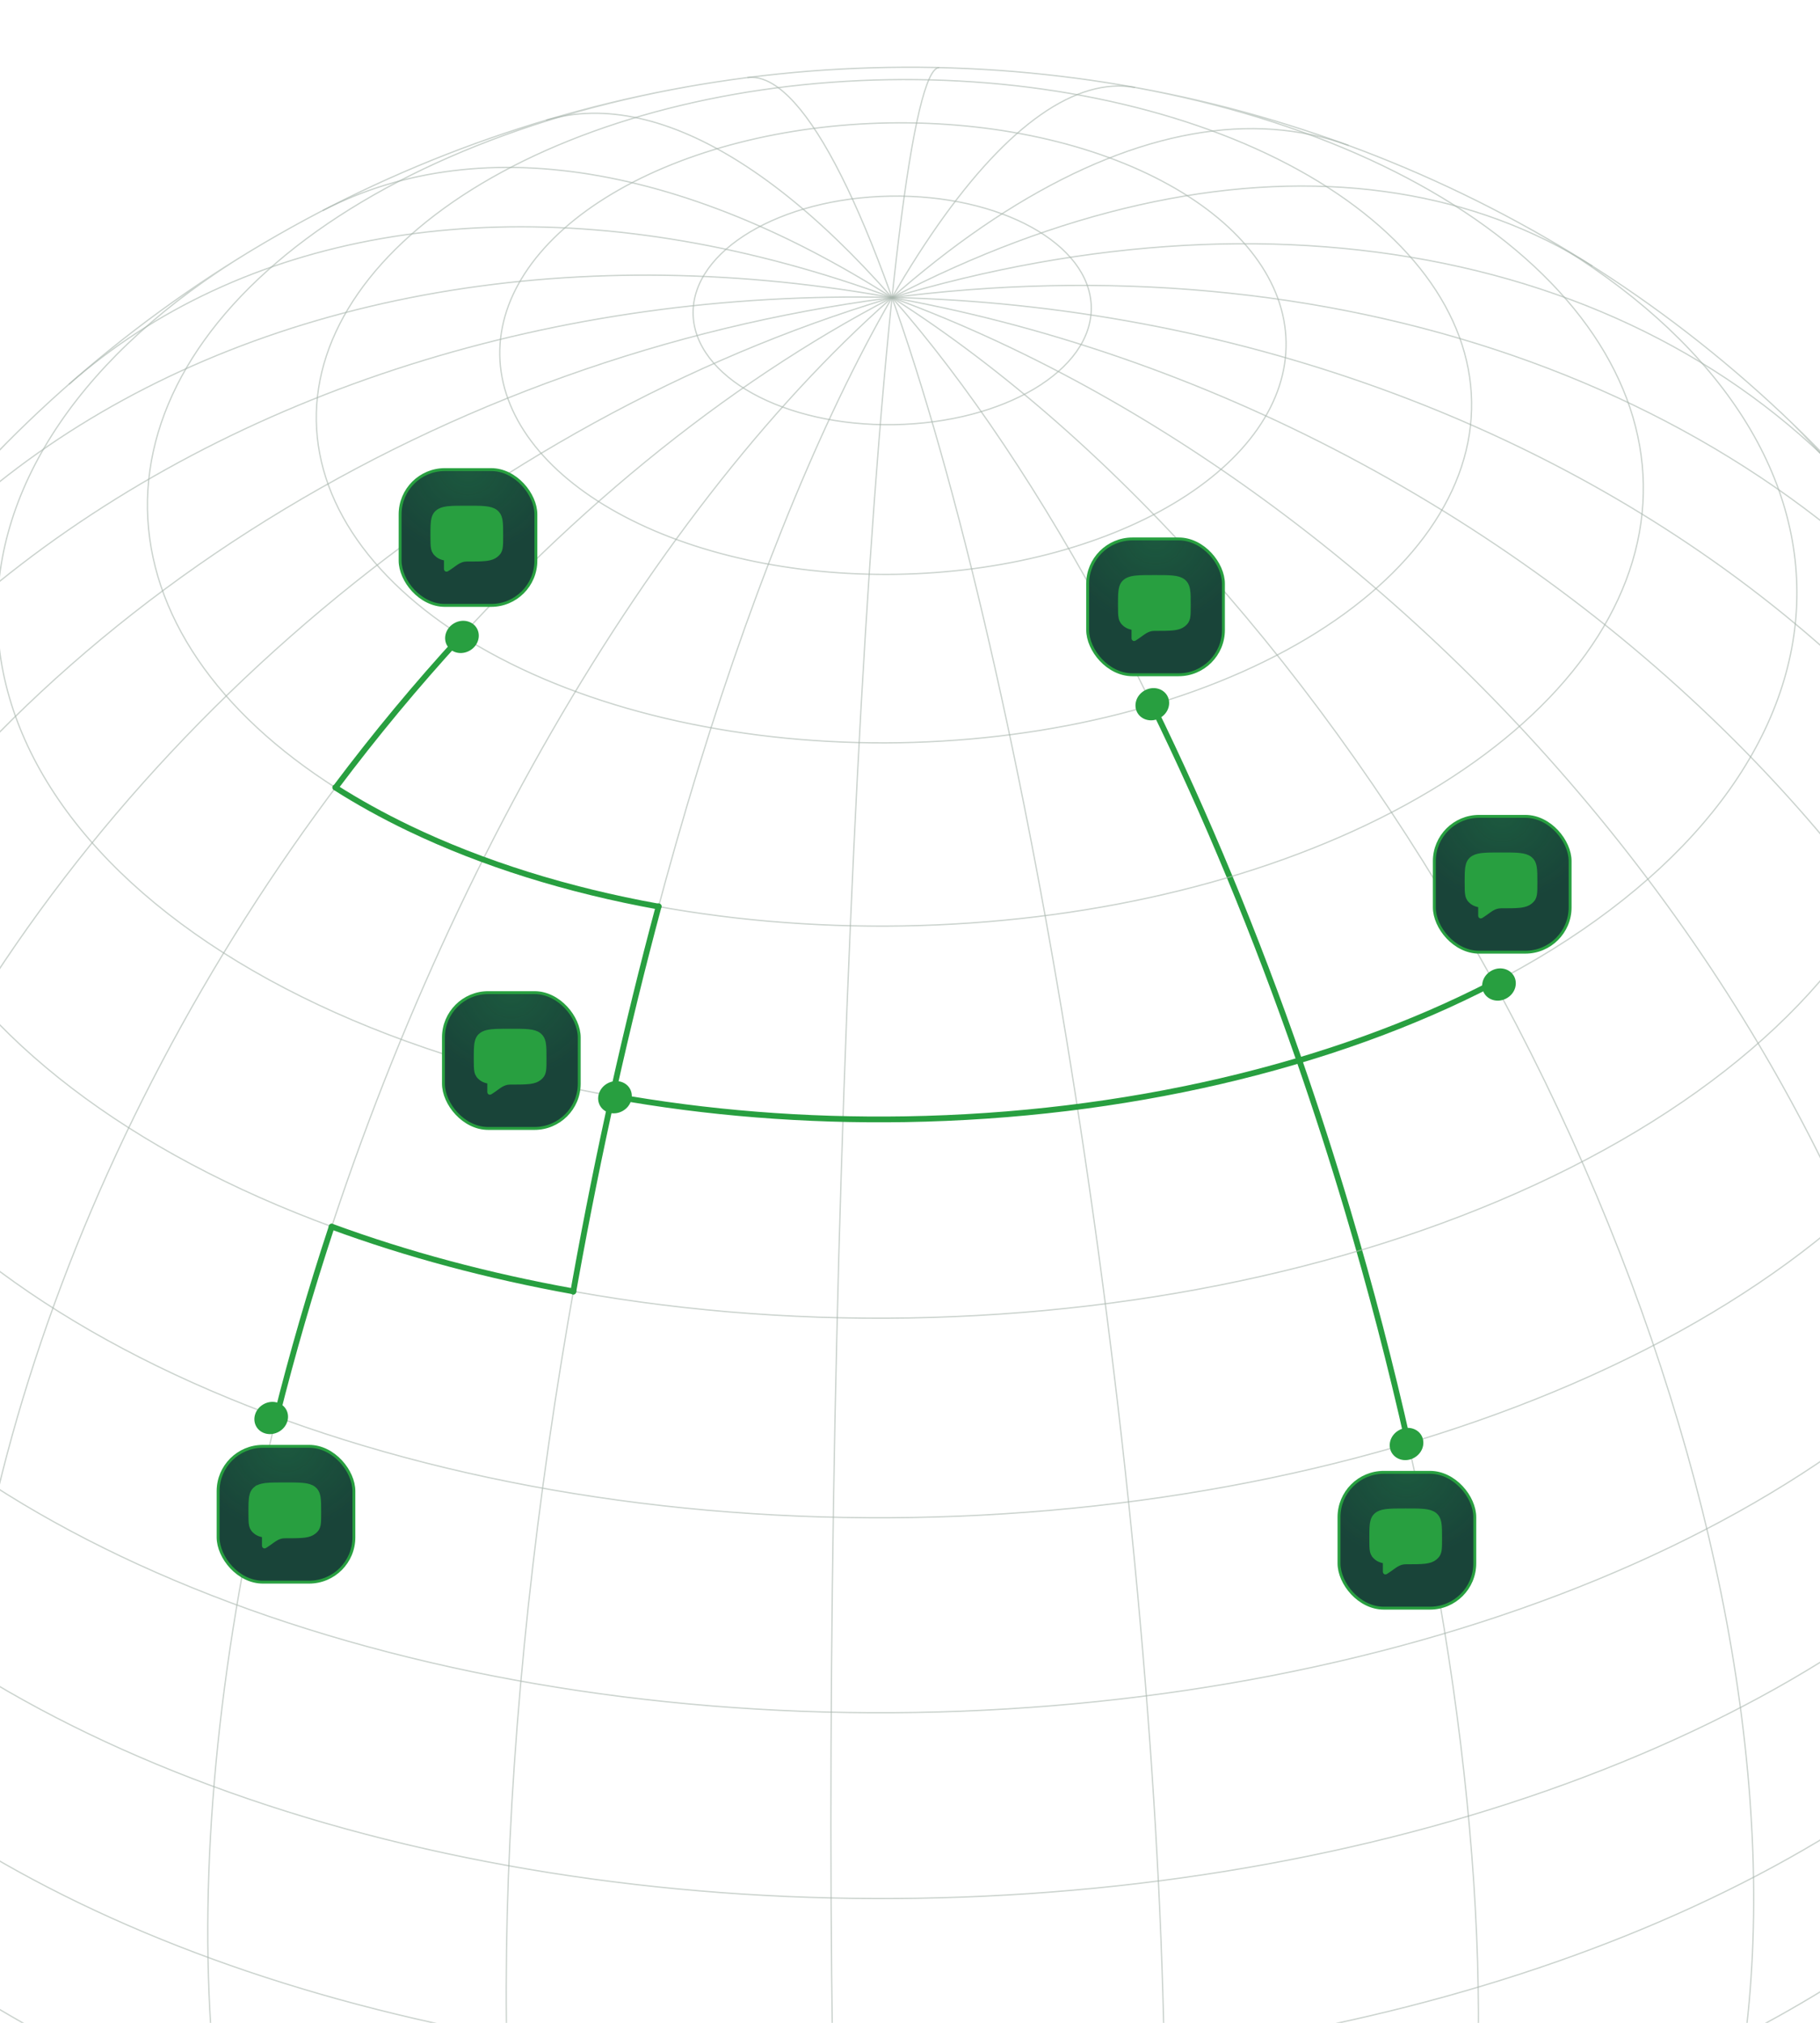 <svg width="630" height="700" viewBox="0 0 630 700" fill="none" xmlns="http://www.w3.org/2000/svg">
<g style="mix-blend-mode:lighten">
<path opacity="0.6" d="M304.503 904.163C300.067 904.056 296.229 883.607 293.311 844.866C290.393 806.124 288.526 750.456 287.875 683.45C287.227 616.442 287.833 540.474 289.642 463.186C291.453 385.864 294.403 309.965 298.155 243.063C301.94 176.163 306.419 120.643 311.148 82.097C315.876 43.516 320.693 23.284 325.128 23.39" stroke="#A8B5AD" stroke-width="0.448"/>
<path opacity="0.6" d="M236.672 897.328C216.386 893.666 200.058 870.037 189.311 828.829C178.602 787.623 173.858 730.237 175.575 662.505C177.294 594.775 185.438 519.04 199.165 442.96C212.892 366.845 231.705 293.058 253.706 228.99C275.746 164.921 300.184 112.816 324.62 77.944C349.058 43.071 372.612 26.636 392.898 30.263" stroke="#A8B5AD" stroke-width="0.448"/>
<path d="M228 313.612C216.909 354.958 207.172 398.563 199.165 442.96C198.922 444.307 198.68 445.653 198.441 447" stroke="#289F40" stroke-width="2" stroke-linecap="round"/>
<path opacity="0.6" d="M162.745 877.23C129.482 864.988 103.871 833.87 88.418 787.012C72.962 740.151 68.267 679.16 74.759 610.195C81.251 541.23 98.717 466.71 125.408 394.128C152.1 321.543 187.085 253.473 226.804 196.751C266.559 140.028 309.636 96.625 351.782 70.902C393.93 45.216 433.61 38.1 466.835 50.345" stroke="#A8B5AD" stroke-width="0.448"/>
<path opacity="0.6" d="M78.373 835.492C38.036 809.847 9.317 767.464 -4.865 712.614C-19.047 657.767 -18.192 592.391 -2.441 523.057C13.345 453.719 43.491 382.881 84.977 317.622C126.462 252.364 177.887 195.05 233.973 151.358C290.098 107.664 348.962 79.211 404.63 68.8C460.298 58.39 510.869 66.449 551.203 92.094" stroke="#A8B5AD" stroke-width="0.448"/>
<path d="M116.181 272.5C129.849 254.293 144.287 236.91 159.355 220.5" stroke="#289F40" stroke-width="2" stroke-linecap="round"/>
<path opacity="0.6" d="M-15.988 754.708C-53.582 711.966 -75.237 656.521 -78.769 593.959C-82.3 531.399 -67.601 463.919 -36.106 398.322C-4.611 332.725 42.528 271.3 100.581 220.221C158.635 169.142 225.581 130.243 294.669 107.387C363.757 84.531 432.551 78.552 494.137 90.033C555.723 101.515 607.968 130.095 645.56 172.838" stroke="#A8B5AD" stroke-width="0.448"/>
<path opacity="0.6" d="M-99.991 612.136C-120.941 553.576 -122.34 489.215 -104.044 425.496C-85.785 361.778 -48.478 300.951 4.119 249.098C56.717 197.28 122.726 156.27 195.546 130.252C268.368 104.196 345.417 94.043 418.929 100.782C492.441 107.522 559.885 130.874 614.41 168.574C668.935 206.275 708.677 256.911 729.627 315.468" stroke="#A8B5AD" stroke-width="0.448"/>
<path opacity="0.6" d="M-123.305 417.764C-113.318 322.82 -57.617 236.594 31.605 178.072C120.828 119.55 236.223 93.543 352.403 105.735C468.58 117.928 576.081 167.361 651.175 243.111C726.272 318.9 762.877 414.795 752.926 509.738" stroke="#A8B5AD" stroke-width="0.448"/>
<path opacity="0.6" d="M-66.646 243.388C-21.377 165.052 62.223 113.113 165.78 99.054C269.334 84.997 384.318 109.899 485.481 168.379C586.639 226.823 665.676 314.007 705.181 410.755C744.684 507.507 741.458 605.87 696.191 684.208" stroke="#A8B5AD" stroke-width="0.448"/>
<path opacity="0.6" d="M23.852 133.005C83.433 80.603 171.212 65.186 267.92 90.177C364.629 115.167 462.265 178.466 539.437 266.186C616.606 353.907 666.92 458.876 679.351 557.953C691.786 657.028 665.304 742.153 605.721 794.556" stroke="#A8B5AD" stroke-width="0.448"/>
<path opacity="0.6" d="M111.685 72.888C167.404 43.948 242.254 57.37 319.742 110.189C397.232 163.007 471.019 250.964 524.913 354.613C578.773 458.295 608.313 569.2 606.994 662.987C605.675 756.778 573.659 825.737 517.941 854.678" stroke="#A8B5AD" stroke-width="0.448"/>
<path opacity="0.6" d="M189.053 41.609C229.267 29.617 281.081 62.64 333.091 133.333C385.104 204.025 433.069 306.655 466.411 418.648C499.753 530.605 515.758 642.778 510.913 730.428C506.066 818.076 480.755 874.051 440.543 886.006" stroke="#A8B5AD" stroke-width="0.448"/>
<path d="M398.853 244C417.463 281.95 434.666 323.437 449.778 367C455.652 383.931 461.21 401.175 466.411 418.648C474.468 445.702 481.513 472.769 487.496 499.5" stroke="#289F40" stroke-width="2" stroke-linecap="round"/>
<path opacity="0.6" d="M258.685 26.845C276.816 24.523 300.079 68.333 323.411 148.625C346.742 228.917 368.229 339.125 383.105 454.995C397.983 570.867 405.081 682.936 402.764 766.541C400.482 850.109 389.029 898.391 370.899 900.714" stroke="#A8B5AD" stroke-width="0.448"/>
<path opacity="0.6" d="M391.132 897.675C346.059 905.603 298.304 906.4 252.99 899.982M543.499 840.299C485.505 875.551 405.671 896.171 322.022 897.566C238.372 898.965 157.932 880.984 98.758 847.723M626.871 774.737C563.794 838.051 447.805 878.164 321.77 880.268C195.735 882.372 78.471 846.151 13.316 784.98M685.498 701.765C657.845 744.839 608.214 782.331 543.197 809.265C478.179 836.197 400.779 851.368 321.308 852.695C241.84 854.024 163.977 841.479 98.096 816.696C32.214 791.946 -18.638 756.132 -47.712 714.006M725.497 623.156C704.865 676.314 653.644 724.253 580.143 759.187C506.641 794.121 415.188 813.997 320.654 815.576C226.119 817.153 134.053 800.34 59.428 767.879C-15.199 735.416 -67.991 689.216 -90.389 636.775M748.564 540.684C737.724 601.899 687.993 659.112 608.919 701.35C529.845 743.624 426.929 767.983 319.925 769.765C212.92 771.552 109.25 750.643 28.809 711.033C-51.632 671.423 -103.247 615.901 -116.122 555.118M755.27 456.429C756.009 500.796 736.373 544.674 698.38 583.735C660.351 622.802 605.307 655.626 538.713 678.908C472.12 702.19 396.377 715.135 319.035 716.426C241.69 717.719 165.559 707.309 98.225 686.261C30.892 665.215 -25.251 634.248 -64.528 596.472C-103.841 558.698 -124.895 515.466 -125.635 471.135M755.27 456.429C757.218 573.237 712.668 686.062 631.444 770.047C550.216 854.03 438.977 902.285 322.133 904.234C205.326 906.185 92.501 861.635 8.518 780.446C-75.467 699.219 -123.721 587.98 -125.671 471.136C-127.621 354.328 -83.071 241.503 -1.881 157.519C79.344 73.536 190.586 25.281 307.428 23.331C424.235 21.381 537.06 65.931 621.045 147.121C705.027 228.346 753.32 339.623 755.27 456.429ZM745.757 372.447C755.617 418.931 742.349 466.342 707.483 509.249C672.617 552.117 617.603 588.726 548.71 614.823C479.822 640.957 399.854 655.522 318.041 656.889C236.192 658.253 155.817 646.364 86.094 622.546C16.372 598.728 -39.87 564.012 -76.113 522.328C-112.39 480.647 -127.198 433.704 -118.93 386.881M719.952 290.825C739.949 337.682 734.682 387.16 704.872 432.795C675.064 478.462 622.048 518.136 552.837 546.655C483.627 575.174 401.41 591.182 316.968 592.592C232.525 594 149.819 580.745 79.696 554.553C9.572 528.361 -44.739 490.477 -76.055 445.829C-107.372 401.18 -114.287 351.906 -95.864 304.445M677.346 213.559C708.491 258.679 713.005 308.679 690.216 355.997C667.428 403.314 618.597 445.41 551.044 475.918C483.489 506.427 400.933 523.702 315.806 525.124C230.677 526.547 147.554 512.036 79.056 483.798C10.52 455.558 -39.688 415.12 -64.042 368.588C-88.396 322.057 -85.519 271.935 -55.935 225.8M616.317 142.587C659.83 183.461 676.431 232.104 663.169 279.949C649.909 327.792 607.633 371.724 543.823 403.973C480.046 436.222 398.841 454.664 314.652 456.071C230.462 457.477 148.725 441.753 83.871 411.652C19.055 381.549 -24.663 339.054 -39.514 291.679C-54.364 244.304 -39.395 195.097 2.727 152.828M530.805 79.842C588.959 112.58 621.757 157.419 622.004 204.606C622.252 251.793 589.955 297.501 532.16 331.705C474.366 365.946 395.75 385.933 313.504 387.304C231.26 388.678 152.019 371.328 93.114 339.035C34.209 306.743 0.406 262.173 -0.922 215.004C-2.25 167.836 29.032 121.927 86.064 87.266M376.609 27.62C437.137 36.198 489.725 57.131 524.715 86.542C559.671 115.953 574.654 151.862 566.815 187.609C558.976 223.36 528.887 256.486 482.104 280.917C435.32 305.349 375.026 319.366 312.424 320.413C249.785 321.459 189.092 309.457 141.519 286.603C93.948 263.748 62.768 231.642 53.741 196.175C44.713 160.707 58.454 124.319 92.444 93.758C126.397 63.197 178.293 40.52 238.501 29.926M509.402 138.962C509.911 169.381 489.317 198.926 452.192 221.068C415.033 243.209 364.38 256.133 311.366 257.018C258.314 257.903 207.259 246.678 169.418 225.787C131.539 204.898 110.005 176.093 109.496 145.639C108.99 115.219 129.585 85.675 166.71 63.533C203.868 41.391 254.521 28.467 307.536 27.583C360.551 26.698 411.642 37.922 449.483 58.813C487.326 79.703 508.897 108.543 509.402 138.962ZM445.177 118.369C445.524 139.092 431.513 159.189 406.238 174.248C380.967 189.306 346.469 198.138 310.392 198.74C274.317 199.342 239.545 191.703 213.782 177.46C188.021 163.254 173.344 143.636 173.001 122.911C172.654 102.188 186.665 82.091 211.94 67.032C237.211 51.974 271.709 43.142 307.786 42.539C343.861 41.938 378.633 49.577 404.396 63.819C430.157 78.025 444.831 97.646 445.177 118.369ZM377.742 106.263C378.106 128.104 347.552 146.314 309.493 146.949C271.434 147.585 240.286 130.405 239.922 108.564C239.559 86.723 270.113 68.513 308.172 67.877C346.23 67.242 377.376 84.423 377.742 106.263Z" stroke="#A8B5AD" stroke-width="0.448"/>
<path d="M517 340.116C460.991 369.205 388.767 386.049 313.504 387.304C278.693 387.886 244.421 385.113 212 379.272" stroke="#289F40" stroke-width="2" stroke-linecap="round"/>
<path d="M114.813 424.5C107.554 446.487 101.155 468.555 95.663 490.5" stroke="#289F40" stroke-width="2" stroke-linecap="round"/>
<path d="M198.5 446.885C169.045 441.581 140.89 434.056 114.793 424.456" stroke="#289F40" stroke-width="2" stroke-linecap="round"/>
<path d="M116.039 272.5C123.904 277.513 132.411 282.227 141.519 286.603C167.126 298.904 196.534 308.062 228 313.732" stroke="#289F40" stroke-width="2" stroke-linecap="round" stroke-linejoin="round"/>
</g>
<path d="M157.187 215.684C160.111 213.996 163.602 214.895 165.064 217.426C166.525 219.958 165.558 223.431 162.635 225.119C159.711 226.807 156.217 225.909 154.755 223.378C153.294 220.847 154.264 217.372 157.187 215.684Z" fill="#289F40"/>
<rect x="138.5" y="162.5" width="47" height="47" rx="15.5" fill="#194439"/>
<rect x="138.5" y="162.5" width="47" height="47" rx="15.5" fill="url(#paint0_radial_46_2461)" fill-opacity="0.28"/>
<rect x="138.5" y="162.5" width="47" height="47" rx="15.5" stroke="#289F40"/>
<path d="M154.183 193.521L153.788 193.435C152.933 193.25 152.22 192.973 151.611 192.552L151.356 192.362L151.039 192.096C150.739 191.828 150.491 191.556 150.287 191.254L150.286 191.254C150.049 190.9 149.883 190.516 149.769 190.072L149.723 189.878C149.503 188.868 149.5 187.49 149.5 185.379L149.5 185.164L149.504 183.637C149.513 182.437 149.543 181.416 149.647 180.546L149.719 180.042C149.943 178.708 150.404 177.716 151.355 176.954L151.356 176.955C152.179 176.298 153.203 175.943 154.532 175.747L155.121 175.673C156.73 175.501 158.807 175.5 161.53 175.5L161.641 175.5C164.024 175.5 165.912 175.5 167.424 175.616L168.049 175.674L168.05 175.674C169.57 175.837 170.722 176.159 171.635 176.818L171.814 176.954C172.647 177.62 173.104 178.464 173.355 179.559L173.452 180.043C173.67 181.34 173.671 183.008 173.671 185.164L173.671 185.379C173.671 187.226 173.668 188.512 173.521 189.481L173.448 189.878C173.347 190.34 173.199 190.737 172.98 191.1L172.883 191.254L172.882 191.255C172.68 191.556 172.431 191.828 172.131 192.096L171.814 192.362C170.992 193.02 169.968 193.375 168.638 193.57L168.049 193.645C166.44 193.817 164.363 193.817 161.641 193.817L161.585 193.817C160.387 193.817 159.442 194.177 158.532 194.716L158.144 194.957L158.14 194.96C157.93 195.099 157.722 195.242 157.516 195.387L156.903 195.831L156.554 196.085C156.139 196.385 155.703 196.693 155.232 196.988L154.75 197.278L154.749 197.278C154.692 197.311 154.627 197.328 154.561 197.328C154.528 197.328 154.494 197.324 154.463 197.315L154.372 197.277C154.315 197.244 154.267 197.197 154.233 197.14C154.2 197.082 154.183 197.017 154.183 196.951L154.183 193.521Z" fill="#289F40" stroke="#289F40"/>
<rect x="376.5" y="186.5" width="47" height="47" rx="15.5" fill="#194439"/>
<rect x="376.5" y="186.5" width="47" height="47" rx="15.5" fill="url(#paint1_radial_46_2461)" fill-opacity="0.28"/>
<rect x="376.5" y="186.5" width="47" height="47" rx="15.5" stroke="#289F40"/>
<path d="M392.183 217.521L391.788 217.435C390.933 217.25 390.22 216.973 389.611 216.552L389.356 216.362L389.039 216.096C388.739 215.828 388.491 215.556 388.287 215.254L388.286 215.254C388.049 214.9 387.883 214.516 387.769 214.072L387.723 213.878C387.503 212.868 387.5 211.49 387.5 209.379L387.5 209.164L387.504 207.637C387.513 206.437 387.543 205.416 387.647 204.546L387.719 204.042C387.943 202.708 388.404 201.716 389.355 200.954L389.356 200.955C390.179 200.298 391.203 199.943 392.532 199.747L393.121 199.673C394.73 199.501 396.807 199.5 399.53 199.5L399.641 199.5C402.024 199.5 403.912 199.5 405.424 199.616L406.049 199.674L406.05 199.674C407.57 199.837 408.722 200.159 409.635 200.818L409.814 200.954C410.647 201.62 411.104 202.464 411.355 203.559L411.452 204.043C411.67 205.34 411.671 207.008 411.671 209.164L411.671 209.379C411.671 211.226 411.668 212.512 411.521 213.481L411.448 213.878C411.347 214.34 411.199 214.737 410.98 215.1L410.883 215.254L410.882 215.255C410.68 215.556 410.431 215.828 410.131 216.096L409.814 216.362C408.992 217.02 407.968 217.375 406.638 217.57L406.049 217.645C404.44 217.817 402.363 217.817 399.641 217.817L399.585 217.817C398.387 217.817 397.442 218.177 396.532 218.716L396.144 218.957L396.14 218.96C395.93 219.099 395.722 219.242 395.516 219.387L394.903 219.831L394.554 220.085C394.139 220.385 393.703 220.693 393.232 220.988L392.75 221.278L392.749 221.278C392.692 221.311 392.627 221.328 392.561 221.328C392.528 221.328 392.494 221.324 392.463 221.315L392.372 221.277C392.315 221.244 392.267 221.197 392.233 221.14C392.2 221.082 392.183 221.017 392.183 220.951L392.183 217.521Z" fill="#289F40" stroke="#289F40"/>
<rect x="496.5" y="282.5" width="47" height="47" rx="15.5" fill="#194439"/>
<rect x="496.5" y="282.5" width="47" height="47" rx="15.5" fill="url(#paint2_radial_46_2461)" fill-opacity="0.28"/>
<rect x="496.5" y="282.5" width="47" height="47" rx="15.5" stroke="#289F40"/>
<path d="M512.183 313.521L511.788 313.435C510.933 313.25 510.22 312.973 509.611 312.552L509.356 312.362L509.039 312.096C508.739 311.828 508.491 311.556 508.287 311.254L508.286 311.254C508.049 310.9 507.883 310.516 507.769 310.072L507.723 309.878C507.503 308.868 507.5 307.49 507.5 305.379L507.5 305.164L507.504 303.637C507.513 302.437 507.543 301.416 507.647 300.546L507.719 300.042C507.943 298.708 508.404 297.716 509.355 296.954L509.356 296.955C510.179 296.298 511.203 295.943 512.532 295.747L513.121 295.673C514.73 295.501 516.807 295.5 519.53 295.5L519.641 295.5C522.024 295.5 523.912 295.5 525.424 295.616L526.049 295.674L526.05 295.674C527.57 295.837 528.722 296.159 529.635 296.818L529.814 296.954C530.647 297.62 531.104 298.464 531.355 299.559L531.452 300.043C531.67 301.34 531.671 303.008 531.671 305.164L531.671 305.379C531.671 307.226 531.668 308.512 531.521 309.481L531.448 309.878C531.347 310.34 531.199 310.737 530.98 311.1L530.883 311.254L530.882 311.255C530.68 311.556 530.431 311.828 530.131 312.096L529.814 312.362C528.992 313.02 527.968 313.375 526.638 313.57L526.049 313.645C524.44 313.817 522.363 313.817 519.641 313.817L519.585 313.817C518.387 313.817 517.442 314.177 516.532 314.716L516.144 314.957L516.14 314.96C515.93 315.099 515.722 315.242 515.516 315.387L514.903 315.831L514.554 316.085C514.139 316.385 513.703 316.693 513.232 316.988L512.75 317.278L512.749 317.278C512.692 317.311 512.627 317.328 512.561 317.328C512.528 317.328 512.494 317.324 512.463 317.315L512.372 317.277C512.315 317.244 512.267 317.197 512.233 317.14C512.2 317.082 512.183 317.017 512.183 316.951L512.183 313.521Z" fill="#289F40" stroke="#289F40"/>
<rect x="463.5" y="509.5" width="47" height="47" rx="15.5" fill="#194439"/>
<rect x="463.5" y="509.5" width="47" height="47" rx="15.5" fill="url(#paint3_radial_46_2461)" fill-opacity="0.28"/>
<rect x="463.5" y="509.5" width="47" height="47" rx="15.5" stroke="#289F40"/>
<path d="M479.183 540.521L478.788 540.435C477.933 540.25 477.22 539.973 476.611 539.552L476.356 539.362L476.039 539.096C475.739 538.828 475.491 538.556 475.287 538.254L475.286 538.254C475.049 537.9 474.883 537.516 474.769 537.072L474.723 536.878C474.503 535.868 474.5 534.49 474.5 532.379L474.5 532.164L474.504 530.637C474.513 529.437 474.543 528.416 474.647 527.546L474.719 527.042C474.943 525.708 475.404 524.716 476.355 523.954L476.356 523.955C477.179 523.298 478.203 522.943 479.532 522.747L480.121 522.673C481.73 522.501 483.807 522.5 486.53 522.5L486.641 522.5C489.024 522.5 490.912 522.5 492.424 522.616L493.049 522.674L493.05 522.674C494.57 522.837 495.722 523.159 496.635 523.818L496.814 523.954C497.647 524.62 498.104 525.464 498.355 526.559L498.452 527.043C498.67 528.34 498.671 530.008 498.671 532.164L498.671 532.379C498.671 534.226 498.668 535.512 498.521 536.481L498.448 536.878C498.347 537.34 498.199 537.737 497.98 538.1L497.883 538.254L497.882 538.255C497.68 538.556 497.431 538.828 497.131 539.096L496.814 539.362C495.992 540.02 494.968 540.375 493.638 540.57L493.049 540.645C491.44 540.817 489.363 540.817 486.641 540.817L486.585 540.817C485.387 540.817 484.442 541.177 483.532 541.716L483.144 541.957L483.14 541.96C482.93 542.099 482.722 542.242 482.516 542.387L481.903 542.831L481.554 543.085C481.139 543.385 480.703 543.693 480.232 543.988L479.75 544.278L479.749 544.278C479.692 544.311 479.627 544.328 479.561 544.328C479.528 544.328 479.494 544.324 479.463 544.315L479.372 544.277C479.315 544.244 479.267 544.197 479.233 544.14C479.2 544.082 479.183 544.017 479.183 543.951L479.183 540.521Z" fill="#289F40" stroke="#289F40"/>
<rect x="153.5" y="343.5" width="47" height="47" rx="15.5" fill="#194439"/>
<rect x="153.5" y="343.5" width="47" height="47" rx="15.5" fill="url(#paint4_radial_46_2461)" fill-opacity="0.28"/>
<rect x="153.5" y="343.5" width="47" height="47" rx="15.5" stroke="#289F40"/>
<path d="M169.183 374.521L168.788 374.435C167.933 374.25 167.22 373.973 166.611 373.552L166.356 373.362L166.039 373.096C165.739 372.828 165.491 372.556 165.287 372.254L165.286 372.254C165.049 371.9 164.883 371.516 164.769 371.072L164.723 370.878C164.503 369.868 164.5 368.49 164.5 366.379L164.5 366.164L164.504 364.637C164.513 363.437 164.543 362.416 164.647 361.546L164.719 361.042C164.943 359.708 165.404 358.716 166.355 357.954L166.356 357.955C167.179 357.298 168.203 356.943 169.532 356.747L170.121 356.673C171.73 356.501 173.807 356.5 176.53 356.5L176.641 356.5C179.024 356.5 180.912 356.5 182.424 356.616L183.049 356.674L183.05 356.674C184.57 356.837 185.722 357.159 186.635 357.818L186.814 357.954C187.647 358.62 188.104 359.464 188.355 360.559L188.452 361.043C188.67 362.34 188.671 364.008 188.671 366.164L188.671 366.379C188.671 368.226 188.668 369.512 188.521 370.481L188.448 370.878C188.347 371.34 188.199 371.737 187.98 372.1L187.883 372.254L187.882 372.255C187.68 372.556 187.431 372.828 187.131 373.096L186.814 373.362C185.992 374.02 184.968 374.375 183.638 374.57L183.049 374.645C181.44 374.817 179.363 374.817 176.641 374.817L176.585 374.817C175.387 374.817 174.442 375.177 173.532 375.716L173.144 375.957L173.14 375.96C172.93 376.099 172.722 376.242 172.516 376.387L171.903 376.831L171.554 377.085C171.139 377.385 170.703 377.693 170.232 377.988L169.75 378.278L169.749 378.278C169.692 378.311 169.627 378.328 169.561 378.328C169.528 378.328 169.494 378.324 169.463 378.315L169.372 378.277C169.315 378.244 169.267 378.197 169.233 378.14C169.2 378.082 169.183 378.017 169.183 377.951L169.183 374.521Z" fill="#289F40" stroke="#289F40"/>
<rect x="75.5" y="500.5" width="47" height="47" rx="15.5" fill="#194439"/>
<rect x="75.5" y="500.5" width="47" height="47" rx="15.5" fill="url(#paint5_radial_46_2461)" fill-opacity="0.28"/>
<rect x="75.5" y="500.5" width="47" height="47" rx="15.5" stroke="#289F40"/>
<path d="M91.183 531.521L90.788 531.435C89.933 531.25 89.22 530.973 88.611 530.552L88.356 530.362L88.039 530.096C87.739 529.828 87.49 529.556 87.287 529.254L87.286 529.254C87.049 528.9 86.883 528.516 86.769 528.072L86.723 527.878C86.503 526.868 86.5 525.49 86.5 523.379L86.5 523.164L86.504 521.637C86.513 520.437 86.543 519.416 86.647 518.546L86.719 518.042C86.943 516.708 87.404 515.716 88.356 514.954L88.356 514.955C89.179 514.298 90.203 513.943 91.532 513.747L92.121 513.673C93.73 513.501 95.807 513.5 98.53 513.5L98.641 513.5C101.024 513.5 102.912 513.5 104.424 513.616L105.049 513.674L105.05 513.674C106.57 513.837 107.722 514.159 108.635 514.818L108.814 514.954C109.647 515.62 110.104 516.464 110.355 517.559L110.452 518.043C110.67 519.34 110.671 521.008 110.671 523.164L110.671 523.379C110.671 525.226 110.668 526.512 110.521 527.481L110.448 527.878C110.347 528.34 110.199 528.737 109.98 529.1L109.883 529.254L109.882 529.255C109.68 529.556 109.431 529.828 109.131 530.096L108.814 530.362C107.992 531.02 106.968 531.375 105.638 531.57L105.049 531.645C103.44 531.817 101.363 531.817 98.641 531.817L98.585 531.817C97.386 531.817 96.442 532.177 95.532 532.716L95.144 532.957L95.14 532.96C94.93 533.099 94.722 533.242 94.516 533.387L93.903 533.831L93.554 534.085C93.139 534.385 92.703 534.693 92.232 534.988L91.75 535.278L91.749 535.278C91.692 535.311 91.627 535.328 91.561 535.328C91.528 535.328 91.495 535.324 91.463 535.315L91.372 535.277C91.315 535.244 91.266 535.197 91.233 535.14C91.2 535.082 91.183 535.017 91.183 534.951L91.183 531.521Z" fill="#289F40" stroke="#289F40"/>
<path d="M210.154 374.976C213.077 373.288 216.571 374.187 218.031 376.716C219.493 379.248 218.525 382.723 215.602 384.411C212.678 386.099 209.185 385.2 207.723 382.668C206.263 380.139 207.231 376.663 210.154 374.976Z" fill="#289F40"/>
<path d="M91.154 485.976C94.077 484.288 97.571 485.187 99.031 487.716C100.493 490.248 99.525 493.723 96.602 495.411C93.678 497.099 90.185 496.2 88.723 493.668C87.263 491.139 88.231 487.663 91.154 485.976Z" fill="#289F40"/>
<path d="M484.154 494.976C487.077 493.288 490.571 494.187 492.031 496.716C493.493 499.248 492.525 502.723 489.602 504.411C486.678 506.099 483.185 505.2 481.723 502.668C480.263 500.139 481.231 496.663 484.154 494.976Z" fill="#289F40"/>
<path d="M516.154 335.976C519.077 334.288 522.571 335.187 524.031 337.716C525.493 340.248 524.525 343.723 521.602 345.411C518.678 347.099 515.185 346.2 513.723 343.668C512.263 341.139 513.231 337.663 516.154 335.976Z" fill="#289F40"/>
<path d="M396.155 238.975C399.079 237.287 402.571 238.187 404.033 240.719C405.494 243.251 404.526 246.722 401.603 248.41C398.679 250.098 395.186 249.202 393.724 246.67C392.263 244.139 393.232 240.663 396.155 238.975Z" fill="#289F40"/>
<defs>
<radialGradient id="paint0_radial_46_2461" cx="0" cy="0" r="1" gradientUnits="userSpaceOnUse" gradientTransform="translate(161.961 161.971) rotate(90) scale(30.366 33.059)">
<stop stop-color="#2ED960" stop-opacity="0.5"/>
<stop offset="1" stop-color="#2ED960" stop-opacity="0"/>
</radialGradient>
<radialGradient id="paint1_radial_46_2461" cx="0" cy="0" r="1" gradientUnits="userSpaceOnUse" gradientTransform="translate(399.961 185.971) rotate(90) scale(30.366 33.059)">
<stop stop-color="#2ED960" stop-opacity="0.5"/>
<stop offset="1" stop-color="#2ED960" stop-opacity="0"/>
</radialGradient>
<radialGradient id="paint2_radial_46_2461" cx="0" cy="0" r="1" gradientUnits="userSpaceOnUse" gradientTransform="translate(519.961 281.971) rotate(90) scale(30.366 33.059)">
<stop stop-color="#2ED960" stop-opacity="0.5"/>
<stop offset="1" stop-color="#2ED960" stop-opacity="0"/>
</radialGradient>
<radialGradient id="paint3_radial_46_2461" cx="0" cy="0" r="1" gradientUnits="userSpaceOnUse" gradientTransform="translate(486.961 508.971) rotate(90) scale(30.366 33.059)">
<stop stop-color="#2ED960" stop-opacity="0.5"/>
<stop offset="1" stop-color="#2ED960" stop-opacity="0"/>
</radialGradient>
<radialGradient id="paint4_radial_46_2461" cx="0" cy="0" r="1" gradientUnits="userSpaceOnUse" gradientTransform="translate(176.961 342.971) rotate(90) scale(30.366 33.059)">
<stop stop-color="#2ED960" stop-opacity="0.5"/>
<stop offset="1" stop-color="#2ED960" stop-opacity="0"/>
</radialGradient>
<radialGradient id="paint5_radial_46_2461" cx="0" cy="0" r="1" gradientUnits="userSpaceOnUse" gradientTransform="translate(98.961 499.971) rotate(90) scale(30.366 33.059)">
<stop stop-color="#2ED960" stop-opacity="0.5"/>
<stop offset="1" stop-color="#2ED960" stop-opacity="0"/>
</radialGradient>
</defs>
</svg>
